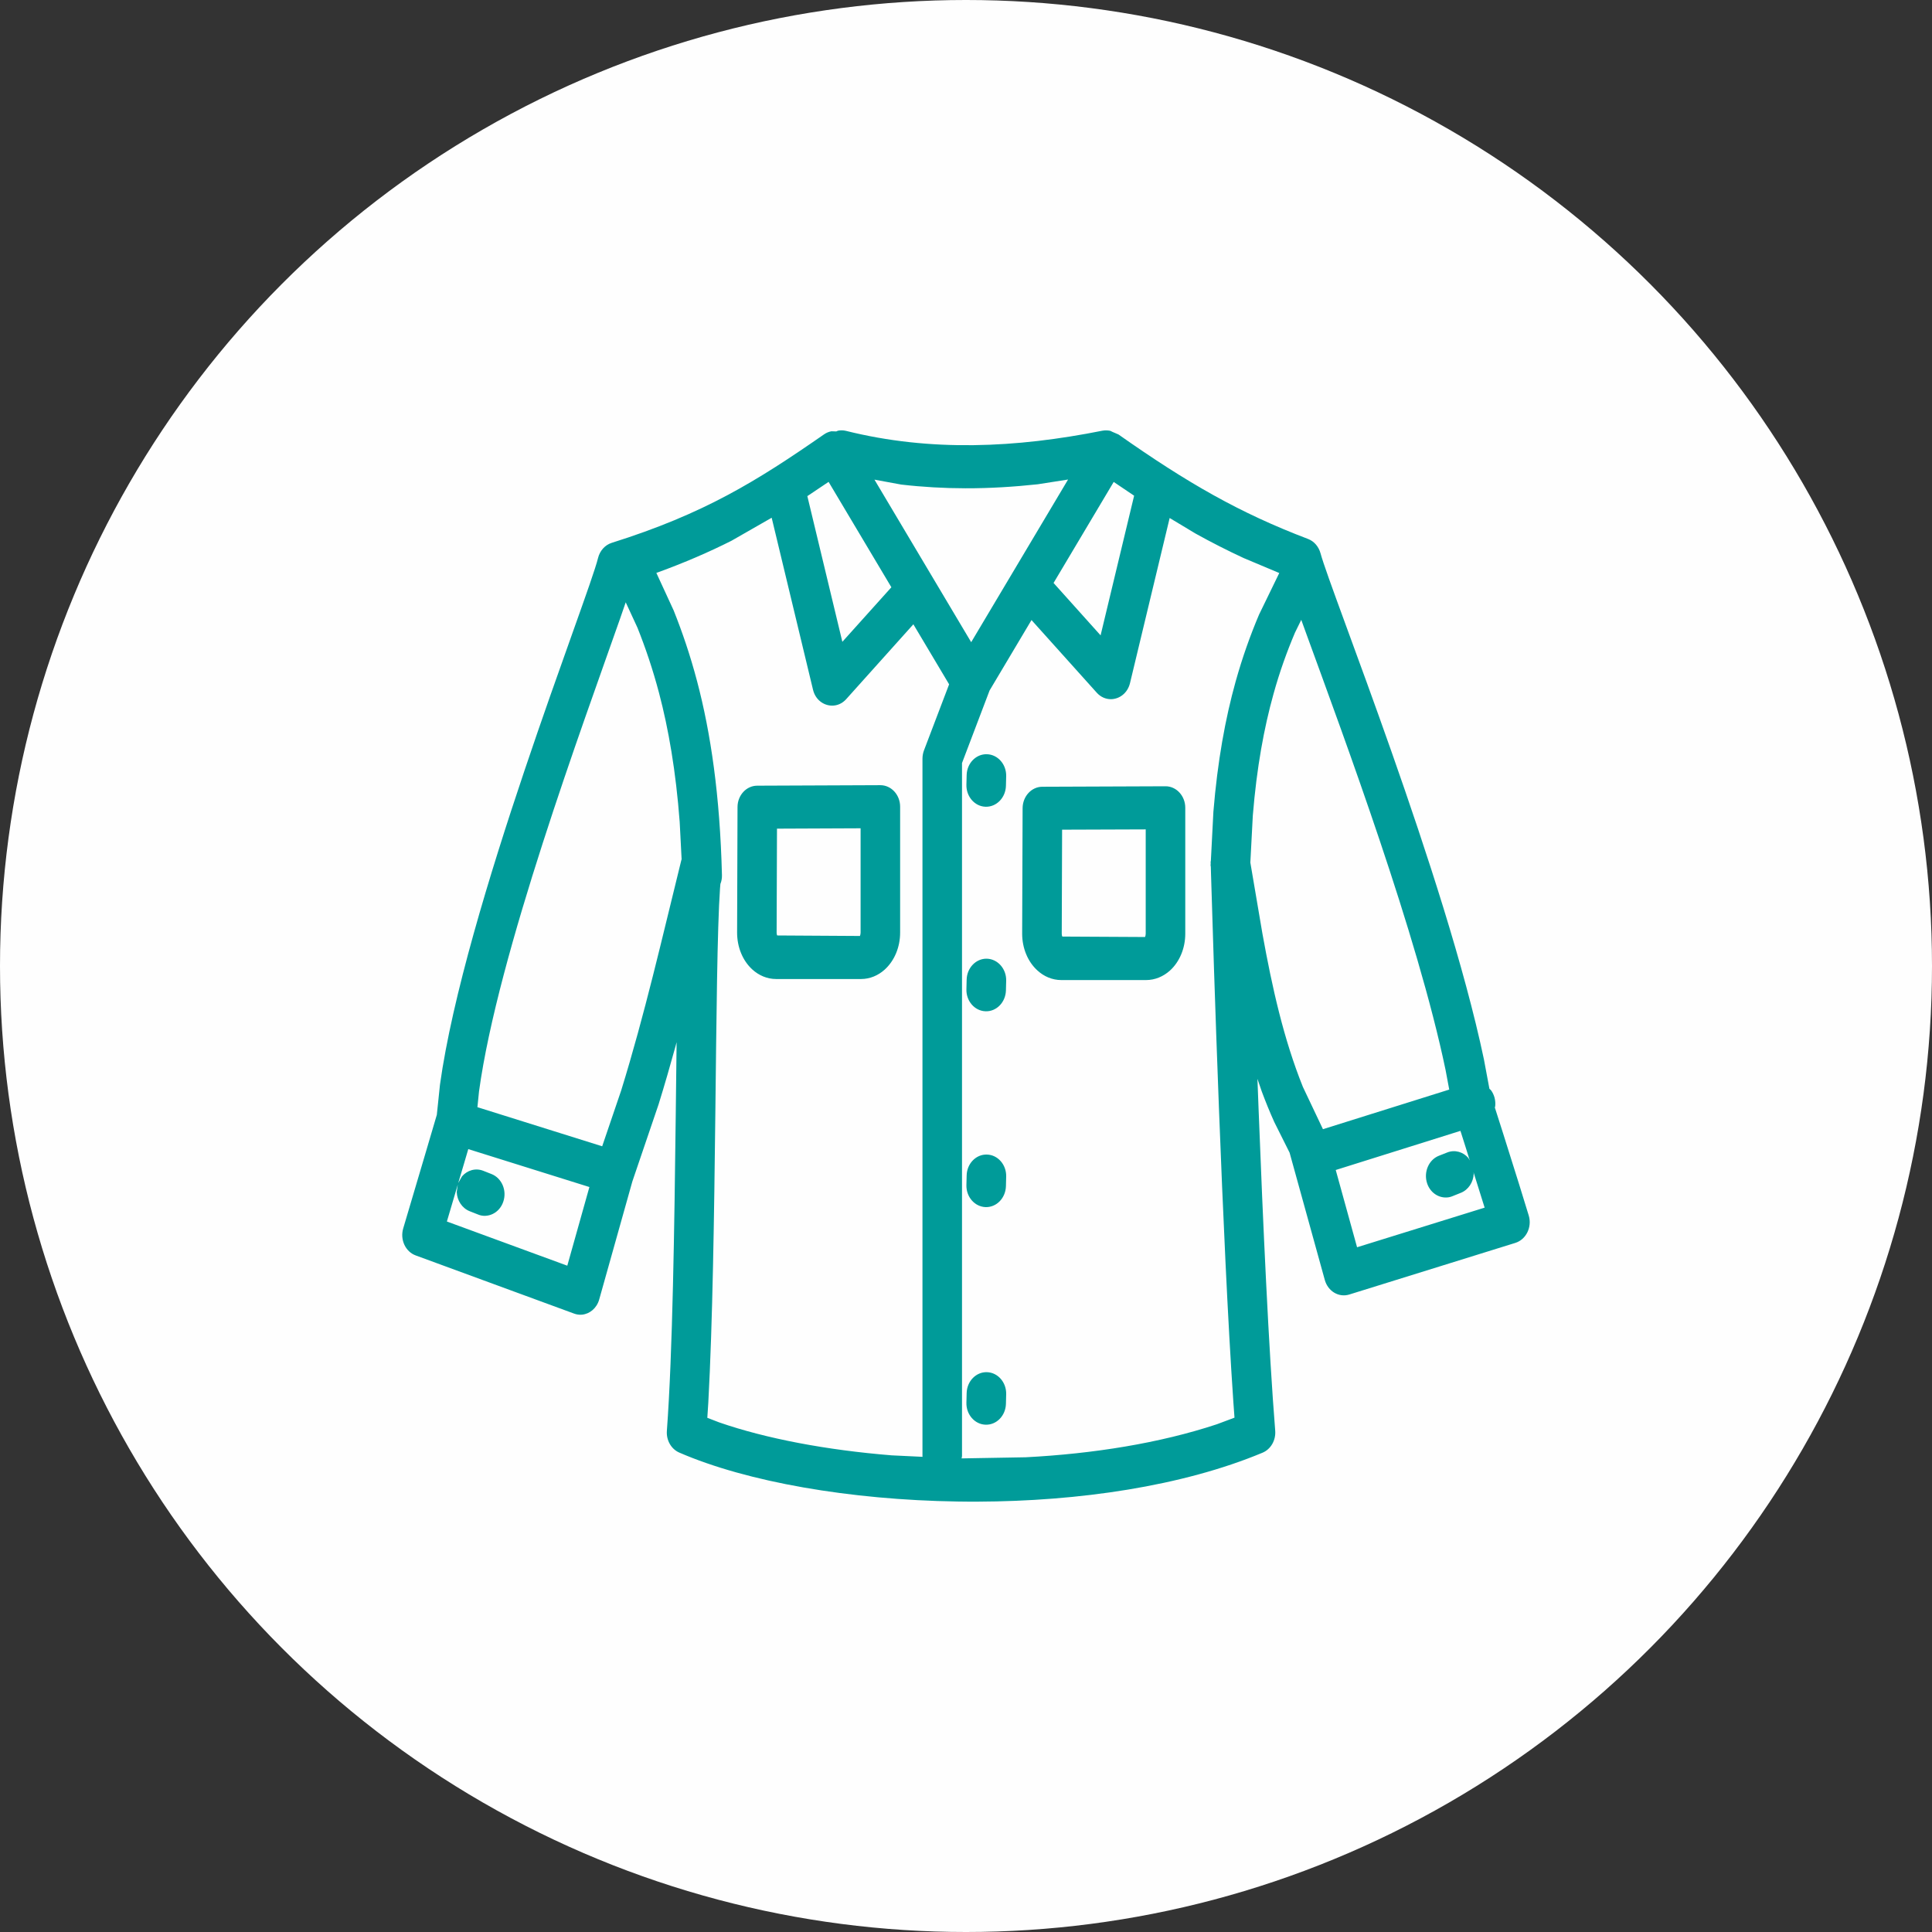 <?xml version="1.0" encoding="UTF-8"?>
<!DOCTYPE svg PUBLIC "-//W3C//DTD SVG 1.1//EN" "http://www.w3.org/Graphics/SVG/1.1/DTD/svg11.dtd">
<!-- Creator: CorelDRAW X8 -->
<svg xmlns="http://www.w3.org/2000/svg" xml:space="preserve" width="103.717mm" height="103.717mm" version="1.1" style="shape-rendering:geometricPrecision; text-rendering:geometricPrecision; image-rendering:optimizeQuality; fill-rule:evenodd; clip-rule:evenodd"
viewBox="0 0 65112 65112"
 xmlns:xlink="http://www.w3.org/1999/xlink">
 <rect x="0" y="0" width="65112" height="65112" fill="#333333" stroke="none"/>
 <defs>
  <style type="text/css">
   <![CDATA[
    .fil0 {fill:#FEFEFE}
    .fil1 {fill:#009B99;fill-rule:nonzero}
   ]]>
  </style>
 </defs>
 <g id="Capa_x0020_1">
  <circle class="fil0" cx="32556" cy="32556" r="32556"/>
  <g id="_2822292298224">
   <polygon class="fil0" points="28167,15268 20757,19269 16905,30383 13941,41349 19424,43720 23425,30828 23276,48166 28611,49944 36021,49944 42096,48314 41504,31717 44023,38978 45653,43127 51136,41201 48172,31421 44023,18973 37206,15120 "/>
   <path class="fil1" d="M37092 21413l1130 -4707 -688 -464 -2027 3405 1585 1766zm-8703 217l1652 -1838 -2116 -3552 -716 480 1180 4910zm4342 13l3265 -5482 -1023 160c-810,87 -1622,137 -2436,135 -719,-1 -1440,-42 -2162,-125l-904 -166 3260 5478zm487 5546c-369,-10 -659,-345 -648,-745l8 -322c9,-400 317,-715 683,-703 369,10 660,343 649,743l-8 322c-11,399 -317,714 -684,705zm-4236 4355c12,-38 22,-70 22,-112l0 -3517 -2818 12 -12 3507c0,42 8,73 19,93l2783 17 6 0zm9609 35c12,-38 22,-68 22,-112l0 -3515 -2818 10 -12 3507c0,42 7,73 20,95l2782 15 6 0zm-12431 1416c-311,0 -590,-126 -803,-320 -332,-301 -515,-761 -515,-1244l14 -4231c0,-398 298,-721 664,-721l4146 -17c369,-2 670,323 670,725l0 4245c0,485 -189,947 -522,1247 -213,192 -490,316 -798,316l-2856 0zm9609 35c-311,0 -590,-126 -802,-320 -333,-300 -518,-761 -518,-1243l15 -4230c2,-398 299,-722 665,-722l4148 -16c368,-3 669,323 669,724l0 4244c0,485 -188,949 -523,1249 -214,189 -489,314 -798,314l-2856 0zm-2551 1052c-369,-10 -659,-343 -648,-743l8 -322c9,-401 317,-717 683,-707 369,12 660,346 649,745l-8 322c-11,401 -317,716 -684,705zm11368 3974l4256 -1335 -124 -663c-952,-4566 -3386,-11109 -4683,-14671l-180 -497 -212 432c-268,631 -515,1311 -725,2071 -318,1140 -564,2471 -696,4094l-83 1583 407 2394c328,1817 716,3556 1364,5167l676 1425zm-24291 576l640 -1881c795,-2567 1380,-5145 2029,-7770l8 -18 -65 -1260c-130,-1721 -376,-3135 -696,-4348 -213,-807 -460,-1530 -727,-2200l-396 -856 -190 550c-1243,3549 -4122,11312 -4754,15932l-54 533 4205 1318zm12923 2050c-369,-12 -659,-345 -648,-745l8 -322c9,-401 317,-716 683,-704 369,9 660,343 649,743l-8 321c-11,402 -317,717 -684,707zm12518 1353l4299 -1335 -260 -830 -115 -366 7 53c-12,283 -178,543 -438,645l-277 111c-64,27 -130,42 -196,44 -284,15 -556,-168 -659,-475 -125,-377 52,-795 397,-931l279 -110c257,-102 539,-21 716,188l45 81 -136 -437 -178 -561 -4203 1319 719 2604zm-26617 621l745 -2651 -4082 -1278 -162 550 -177 593 127 -224c178,-207 459,-291 719,-187l277 109c346,137 524,554 396,930 -102,307 -375,490 -658,477 -65,-3 -133,-18 -196,-45l-279 -110c-259,-103 -424,-363 -436,-645l35 -250 -139 470 -228 772 4058 1489zm14099 5359c-369,-10 -659,-345 -648,-743l8 -322c9,-400 317,-716 683,-705 369,10 660,344 649,745l-8 322c-11,400 -317,714 -684,703zm-2126 1083l-3 -22 0 -23505c0,-94 17,-189 49,-277l849 -2231 -1205 -2023 -2262 2521c-135,152 -309,222 -480,220 -285,-2 -562,-200 -641,-541l-1392 -5791 -1357 777c-755,380 -1568,733 -2495,1070l-35 11 584 1267c289,723 557,1506 788,2381 462,1749 772,3849 839,6536 3,102 -13,197 -46,283l-6 14 -13 153c-189,2719 -102,11947 -394,17316l-34 526 402 155c1583,548 3615,932 5811,1110l1041 50zm1316 53l2159 -38c2278,-118 4522,-476 6445,-1113l593 -222 -38 -524c-374,-5438 -671,-15045 -752,-17758l-8 -288 -8 -41 4 -64 -2 -53 8 -43 85 -1648c140,-1712 402,-3141 749,-4388 232,-831 500,-1574 790,-2258l681 -1401 -1201 -505c-552,-256 -1086,-528 -1619,-824l-874 -525 -1336 5563c-82,342 -359,540 -643,543 -170,0 -343,-68 -479,-220l-2198 -2447 -1413 2374 -929 2445 0 23360 -14 75zm542 1457c-229,1 -455,0 -680,-4 -3620,-55 -7092,-658 -9378,-1650 -271,-118 -440,-414 -417,-731 195,-2657 253,-6845 299,-10641l29 -2459 -31 119c-182,659 -372,1319 -577,1979l-883 2595 -1118 3980c-83,293 -319,487 -583,511 -88,7 -178,-4 -267,-38l-5332 -1958c-348,-126 -535,-533 -423,-911 127,-425 398,-1338 761,-2568l372 -1261 106 -1015c822,-5915 4998,-16401 5327,-17749 60,-244 233,-439 458,-511 3121,-982 4885,-2078 7159,-3657 77,-54 160,-87 247,-104l165 5 58 -25c86,-16 175,-16 265,5 2857,713 5732,577 8648,-5 90,-16 179,-13 265,5l76 37 198 85c2333,1641 4090,2648 6390,3522 203,77 358,257 420,482 352,1311 4206,10877 5506,17052l186 995 52 48c55,73 96,160 122,255 24,97 32,195 21,286l-12 43 279 874c417,1320 728,2311 864,2768 116,390 -89,806 -450,920l-5600 1741c-351,108 -717,-109 -823,-489l-1187 -4292 -519 -1038c-151,-336 -291,-680 -419,-1024l-146 -427 37 980c149,3880 345,8183 562,10880 25,322 -149,624 -426,740 -2707,1131 -6193,1638 -9601,1650z"/>
  </g>
 </g>
</svg>
